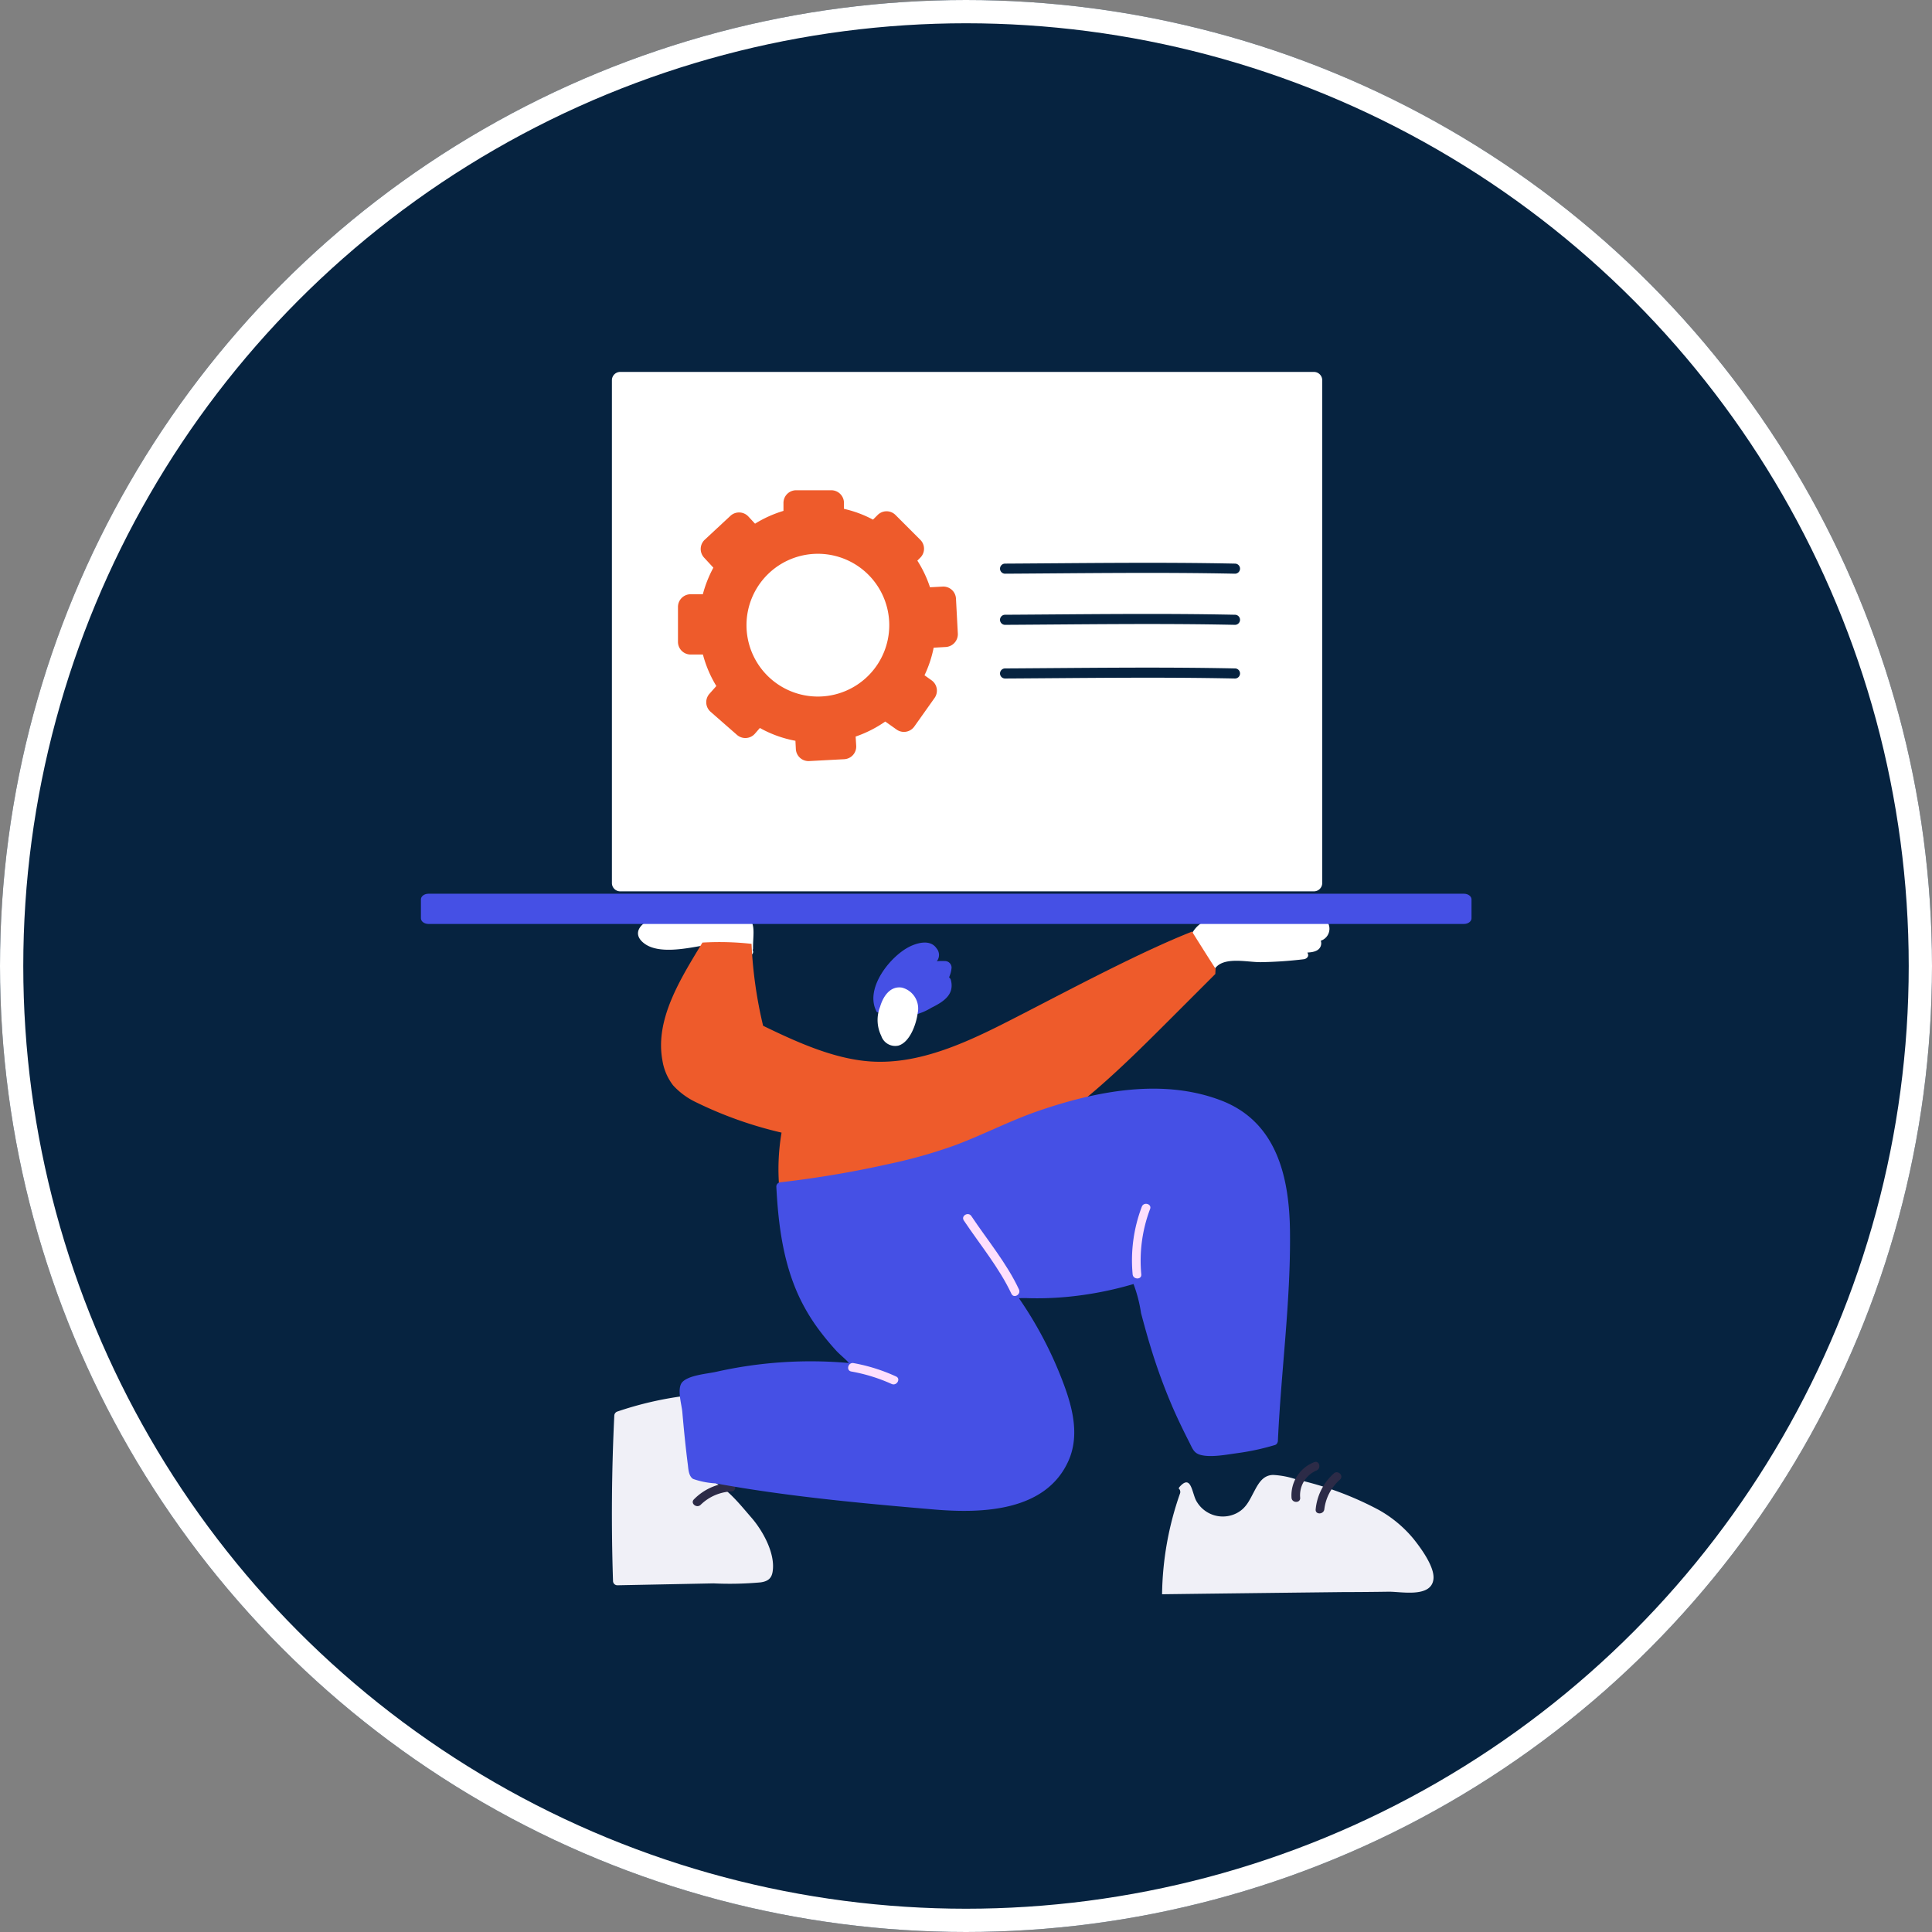 <svg xmlns="http://www.w3.org/2000/svg" width="249" height="249" viewBox="0 0 249 249"><rect x="0" y="0" width="249" height="249" fill="#808080" stroke="none"/><g id="serv2" transform="translate(-595.5 -1274)"><g id="Ellipse_571" fill="#062340" stroke="#fff" stroke-width="3" data-name="Ellipse 571" transform="translate(595.5 1274)"><circle cx="124.5" cy="124.5" r="124.5" stroke="none"/><circle cx="124.5" cy="124.5" r="123" fill="none"/></g><g id="Group_2846" data-name="Group 2846" transform="translate(-7150 -732)"><path id="Path_6886" fill="#f0f0f7" d="M203.362 278.373c-1.737-2-3.573-4.41-6.114-5.132.491-2.049 1.95-4.442-.591-5.8a9.669 9.669 0 0 1-1.36-.7c-.689-.623-.509-4.131-.623-4.066a44.73 44.73 0 0 0-8.591 2 .582.582 0 0 0-.41.541q-.516 10.648-.164 21.3a.563.563 0 0 0 .558.557l12.394-.246a44.061 44.061 0 0 0 6.082-.131c.885-.131 1.41-.475 1.541-1.41.361-2.323-1.284-5.258-2.722-6.913Z" data-name="Path 6886" transform="translate(7638.998 1923.242)"/><path id="Path_6887" fill="#2c2b47" d="M200.657 273.864a7.14 7.14 0 0 0-4.721 2.136c-.508.509.361 1.2.869.7a6.052 6.052 0 0 1 3.967-1.721c.738-.049.607-1.164-.115-1.115Z" data-name="Path 6887" transform="translate(7638.998 1923.242)"/><path id="Path_6890" fill="#f0f0f7" d="M285.512 287.9c1.574-.016 5.476.82 5.738-1.639.164-1.607-1.721-4.115-2.606-5.213a15.849 15.849 0 0 0-4.443-3.689 41.792 41.792 0 0 0-10.64-3.934 11.029 11.029 0 0 0-2.983-.574c-1.2.033-1.787.9-2.361 1.983-.689 1.279-1.082 2.3-2.345 2.951a3.907 3.907 0 0 1-5.1-1.442c-.656-.951-.672-3.673-2.2-2a.91.91 0 0 0-.164.246.591.591 0 0 1 .164.688 40.707 40.707 0 0 0-2.3 12.951q11.607-.147 23.2-.278c1.991-.003 4.008-.02 6.04-.05Z" data-name="Path 6890" transform="translate(7638.998 1923.242)"/><path id="Path_6891" fill="#fff" d="M201.444 200.551a35.448 35.448 0 0 0-10.606.59c-1.591.36-3.083 1.869-1.3 3.213s5.132.7 7.41.295c0 .361 0 .705-.016 1.066a.563.563 0 0 0 .557.557 38.372 38.372 0 0 0 5.656-.377.462.462 0 0 0 .361-.688.547.547 0 0 0 .049-.246c-.029-2.132.693-4.148-2.111-4.41Z" data-name="Path 6891" transform="translate(7638.998 1923.242)"/><path id="Path_6892" fill="#fff" d="M277.824 202.206c-.263-1.721-2.935-1.262-4.082-1.278-2.787-.017-5.591-.082-8.378-.049-2.1.016-4.2.213-5.279 2.262a.465.465 0 0 0-.065.246.57.57 0 0 0-.721.065l-.05.05a.58.58 0 0 0 0 .786c.05.05.082.1.131.148a.974.974 0 0 0 .148.115c.853 1.1 1.7 2.213 2.574 3.311a.568.568 0 0 0 .885-.114c1.033-1.8 4.213-.968 5.984-.984a52.647 52.647 0 0 0 5.557-.377c.328-.033.689-.328.541-.7-.016-.049-.049-.115-.065-.164.787-.033 1.541-.213 1.738-.9a1 1 0 0 0-.017-.623 1.622 1.622 0 0 0 1.1-1.789Z" data-name="Path 6892" transform="translate(7638.998 1923.242)"/><path id="Path_6893" fill="#ee5b2b" d="m260.266 203.043-.1-.23c-6.508 2.557-15.443 7.312-21.656 10.509s-12.984 6.754-19.951 6.229c-4.541-.344-9.132-2.361-13.706-4.59a55.923 55.923 0 0 1-1.492-10.558 37.178 37.178 0 0 0-6.328-.164c-2.787 4.607-6.131 9.853-5.164 15.148a7.087 7.087 0 0 0 1.377 3.246 9.538 9.538 0 0 0 2.919 2.164 51.406 51.406 0 0 0 11.065 3.935 27.974 27.974 0 0 0-.278 7.295l.18-.311a47.757 47.757 0 0 0 31.28-5.738c7.131-4.132 13.049-10.017 18.886-15.853l5.836-5.836.033-.673c-1-1.541-1.95-3.065-2.901-4.573Z" data-name="Path 6893" transform="translate(7638.998 1923.242)"/><path id="Path_6894" fill="#4550e5" d="M272.758 241.535c-.066-6.934-1.639-14.131-8.8-16.918-7.574-2.935-16.148-1.246-23.574 1.3-3.672 1.262-7.082 3.049-10.7 4.41a63.951 63.951 0 0 1-8.684 2.459 132.36 132.36 0 0 1-13.886 2.344.563.563 0 0 0-.557.558c.246 4.787.852 9.639 2.869 14.049a24.811 24.811 0 0 0 2.951 4.837c.59.77 1.229 1.524 1.885 2.246.443.491 1.148 1.032 1.656 1.606a55.5 55.5 0 0 0-17.1 1.131c-1.18.263-3.541.427-4.377 1.328-.738.8-.082 2.886 0 3.853.2 2.3.426 4.574.721 6.869.066.59.115 1.393.656 1.754a10.258 10.258 0 0 0 2.885.574c1.181.213 2.361.41 3.541.606 8.2 1.312 16.476 2.066 24.739 2.771 6.1.508 14.344.262 17.246-6.328 1.574-3.59.295-7.558-1.082-11a50.218 50.218 0 0 0-5.328-9.919c.377 0 .754-.016 1.1 0a41.3 41.3 0 0 0 4.935-.147 45.269 45.269 0 0 0 8.738-1.672 17.908 17.908 0 0 1 .967 3.737c.377 1.41.754 2.8 1.181 4.2a73.755 73.755 0 0 0 3.016 8.23c.623 1.41 1.3 2.8 2 4.18.443.853.59 1.46 1.525 1.689 1.36.344 3.377-.066 4.738-.246a31.259 31.259 0 0 0 4.77-1.033.491.491 0 0 0 .345-.3.549.549 0 0 0 .065-.246c.411-8.987 1.657-17.921 1.559-26.922Z" data-name="Path 6894" transform="translate(7638.998 1923.242)"/><path id="Path_6895" fill="#fedffd" d="M231.691 239.486c-.393-.59-1.377-.033-.967.574 2.049 3.066 4.574 6.115 6.131 9.443.312.656 1.279.082.967-.574-1.557-3.344-4.098-6.394-6.131-9.443Z" data-name="Path 6895" transform="translate(7638.998 1923.242)"/><path id="Path_6896" fill="#fedffd" d="M253.659 238.289a19.436 19.436 0 0 0-1.18 8.706c.065.7 1.18.721 1.114 0a18.825 18.825 0 0 1 1.132-8.41c.262-.673-.825-.968-1.066-.296Z" data-name="Path 6896" transform="translate(7638.998 1923.242)"/><path id="Path_6897" fill="#fedffd" d="M221.986 260.159a22.865 22.865 0 0 0-5.476-1.721c-.7-.132-1 .95-.295 1.082a21.922 21.922 0 0 1 5.2 1.606c.653.295 1.227-.672.571-.967Z" data-name="Path 6897" transform="translate(7638.998 1923.242)"/><path id="Path_6898" fill="#4550e5" d="M229.8 213.409a.686.686 0 0 0-.25-.4 3.784 3.784 0 0 0 .325-1.25.856.856 0 0 0-.849-.849 7.365 7.365 0 0 0-1.05.024 1.314 1.314 0 0 0-.049-1.676c-.85-1.25-2.723-.649-3.8-.024-2.449 1.423-5.5 5.42-3.872 8.268a3.809 3.809 0 0 1 1.5.425 7.7 7.7 0 0 0 5.521-1c1.5-.745 2.973-1.644 2.524-3.518Z" data-name="Path 6898" transform="translate(7638.266 1918.952)"/><path id="Path_6899" fill="#fff" d="M223.3 212.348c-1.548-.25-2.447 1.173-2.822 2.473a4.648 4.648 0 0 0 .152 3.747 1.894 1.894 0 0 0 2.223 1.25c1.5-.457 2.3-2.824 2.473-4.2a2.782 2.782 0 0 0-2.026-3.27Z" data-name="Path 6899" transform="translate(7638.449 1920.938)"/><path id="Path_6900" fill="#2c2b47" d="M275.873 271.208a4.578 4.578 0 0 0-2.918 4.574c.049.722 1.18.722 1.114 0a3.467 3.467 0 0 1 2.082-3.492c.689-.278.394-1.36-.278-1.082Z" data-name="Path 6900" transform="translate(7638.998 1923.242)"/><path id="Path_6901" fill="#2c2b47" d="M278.414 272.651a7.1 7.1 0 0 0-2.344 4.623c-.082.722 1.032.7 1.114 0a6.05 6.05 0 0 1 2.017-3.82c.541-.491-.263-1.278-.787-.8Z" data-name="Path 6901" transform="translate(7638.998 1923.242)"/></g><path id="Path_6889" fill="#4550e5" d="M153.18 189.944H19.725c-.537 0-.972.327-.974.728v2.439c0 .4.437.727.974.729H153.18c.537 0 .972-.327.973-.729v-2.439c-.002-.402-.436-.727-.973-.728Z" data-name="Path 6889" transform="translate(630.998 1199.242)"/><path id="Path_6888" fill="#fff" d="M192.641 11.758h-89.406a1.075 1.075 0 0 0-1.072 1.073v64.8a1.075 1.075 0 0 0 1.072 1.072h89.405a1.075 1.075 0 0 0 1.072-1.072v-64.8a1.075 1.075 0 0 0-1.071-1.073Z" data-name="Path 6888" transform="translate(572.201 1310.176)"/><path id="Path_6902" fill="#062340" d="M201.936 25.278c9.883-.055 19.758-.205 29.632 0a.648.648 0 0 0 0-1.3c-9.874-.205-19.758-.055-29.632 0a.648.648 0 0 0 0 1.3Z" data-name="Path 6902" transform="translate(523.099 1322.662)"/><path id="Path_6903" fill="#062340" d="M231.568 48.754c-9.874-.205-19.758-.055-29.632 0a.648.648 0 0 0 0 1.3c9.883-.055 19.758-.205 29.632 0a.648.648 0 0 0 0-1.3Z" data-name="Path 6903" transform="translate(523.099 1311.394)"/><path id="Path_6904" fill="#062340" d="M231.574 36.065c-9.874-.205-19.758-.055-29.632 0a.649.649 0 0 0 0 1.3c9.883-.055 19.758-.206 29.632 0a.649.649 0 0 0 0-1.3Z" data-name="Path 6904" transform="translate(523.092 1317.166)"/><path id="Path_6905" fill="#ee5b2b" d="m176.421 51.245-.24-4.529a1.633 1.633 0 0 0-1.707-1.543l-1.641.087a15.219 15.219 0 0 0-1.63-3.435l.383-.382a1.624 1.624 0 0 0 0-2.3l-3.2-3.2a1.625 1.625 0 0 0-2.3 0l-.6.6a14.8 14.8 0 0 0-3.741-1.389v-.768a1.634 1.634 0 0 0-1.63-1.63h-4.537a1.633 1.633 0 0 0-1.63 1.63v1.028a15.393 15.393 0 0 0-3.664 1.651l-.864-.929a1.636 1.636 0 0 0-2.3-.088l-3.32 3.086a1.635 1.635 0 0 0-.087 2.3l1.2 1.3a15.535 15.535 0 0 0-1.356 3.424h-1.575a1.635 1.635 0 0 0-1.63 1.63V52.3a1.634 1.634 0 0 0 1.63 1.629h1.586a15.205 15.205 0 0 0 1.728 4.059l-.9 1.016a1.638 1.638 0 0 0 .153 2.3l3.413 2.987a1.638 1.638 0 0 0 2.3-.153l.645-.744a14.9 14.9 0 0 0 4.583 1.652l.055 1.072a1.634 1.634 0 0 0 1.707 1.543l4.529-.241a1.633 1.633 0 0 0 1.542-1.706l-.073-1.214a15.493 15.493 0 0 0 3.818-1.935l1.468 1.04a1.637 1.637 0 0 0 2.265-.383l2.625-3.7a1.635 1.635 0 0 0-.382-2.265l-.919-.656a15.11 15.11 0 0 0 1.181-3.555l1.575-.088a1.656 1.656 0 0 0 1.54-1.713Zm-18.038 8.1a9.2 9.2 0 1 1 9.2-9.2 9.2 9.2 0 0 1-9.2 9.2Z" data-name="Path 6905" transform="translate(542.527 1304.428)"/></g></svg>